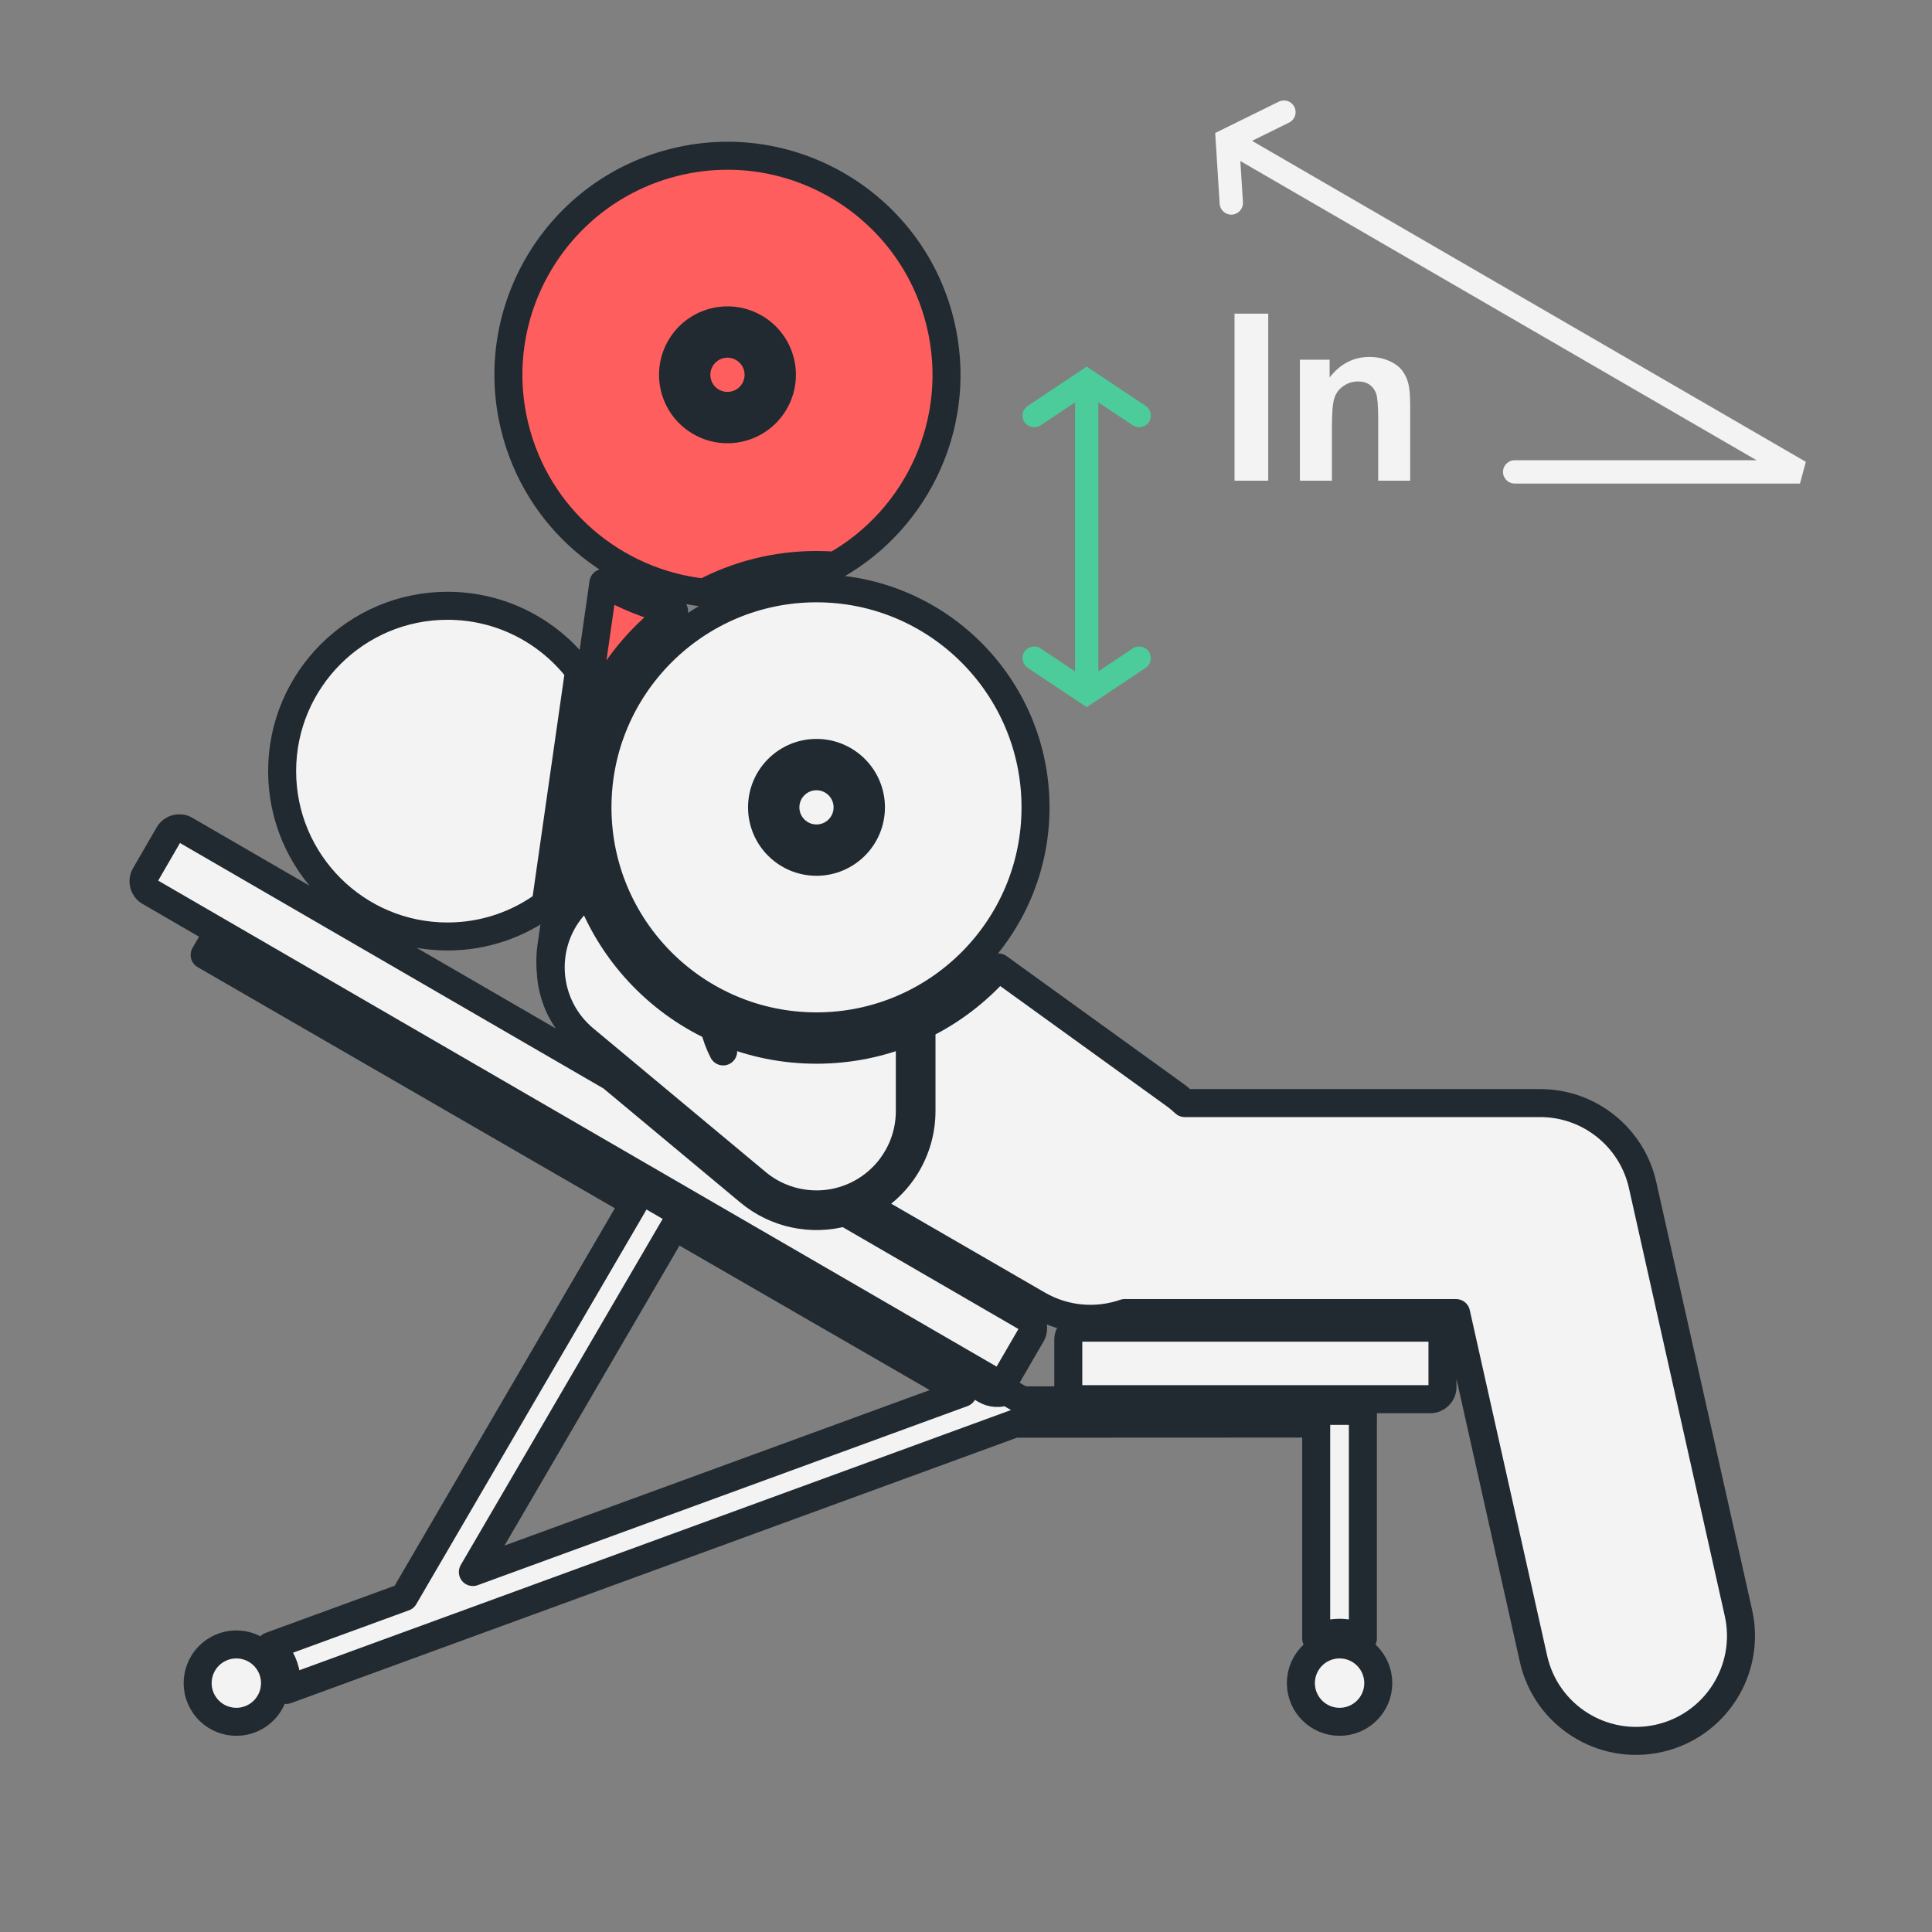 <svg fill="rgba(255,255,255,0.9)" viewBox="0 0 69 69" xmlns="http://www.w3.org/2000/svg" fill-rule="evenodd" clip-rule="evenodd" stroke-linejoin="round" stroke-miterlimit="2">
    <rect x="0" y="0" width="69" height="69" fill="#808080" stroke="none"/>
    <path id="frame" fill="none" d="M.001-.002h68.286v68.286H0z"/>
    <path id="back-move" stroke= "#212A30" strokewidth=".5px" fill="#ff5e5e" d="M19.668,34.6c-0.022,-0.252 -0.016,-0.51 0.021,-0.771l1.861,-13.009c0.78,0.464 1.632,0.807 2.525,1.01c-2.163,1.574 -3.571,4.126 -3.571,7.004c0,1.06 0.191,2.075 0.541,3.014c-0.22,0.159 -0.424,0.348 -0.605,0.566c-0.531,0.638 -0.784,1.416 -0.772,2.186Zm5.477,-13.435c-3.185,-0.343 -5.963,-2.638 -6.764,-5.928c-1.022,-4.194 1.554,-8.43 5.749,-9.451c4.194,-1.022 8.43,1.554 9.451,5.748c0.849,3.482 -0.782,6.992 -3.76,8.669c-0.218,-0.017 -0.438,-0.025 -0.661,-0.025c-1.449,-0 -2.815,0.357 -4.015,0.987Zm0.376,-9.668c-1.043,0.254 -1.683,1.306 -1.429,2.349c0.254,1.043 1.307,1.683 2.349,1.429c1.043,-0.254 1.683,-1.307 1.429,-2.349c-0.254,-1.043 -1.306,-1.683 -2.349,-1.429l-0,-0Zm0.197,0.809c0.596,-0.145 1.197,0.221 1.343,0.817c0.145,0.596 -0.221,1.197 -0.817,1.342c-0.596,0.145 -1.197,-0.22 -1.342,-0.816c-0.145,-0.596 0.22,-1.197 0.816,-1.343l0,0Z"/>
    <path id="front-move" stroke= "#212A30" strokewidth=".5px" d="M35.657,34.552l6.281,4.534c0.134,0.096 0.259,0.2 0.376,0.31l12.692,-0c1.755,-0 3.276,1.217 3.659,2.93l3.422,15.279c0.452,2.02 -0.82,4.026 -2.84,4.479c-2.02,0.452 -4.027,-0.82 -4.479,-2.84c0,-0 -2.765,-12.348 -2.765,-12.348l-11.716,-0c-0.038,-0 -0.077,-0.001 -0.115,-0.002c-0.995,0.344 -2.127,0.268 -3.105,-0.298l-6.19,-3.581c1.245,-0.641 2.033,-1.926 2.033,-3.334l0,-3.045c1.051,-0.506 1.984,-1.218 2.747,-2.084Zm12.185,24.177c0.763,0 1.382,0.62 1.382,1.382c0,0.763 -0.619,1.382 -1.382,1.382c-0.763,0 -1.382,-0.619 -1.382,-1.382c0,-0.762 0.619,-1.382 1.382,-1.382Zm-38.269,0.591c0.437,0.625 0.284,1.487 -0.341,1.924c-0.625,0.437 -1.487,0.284 -1.924,-0.341c-0.437,-0.625 -0.284,-1.487 0.341,-1.924c0.625,-0.437 1.487,-0.284 1.924,0.341Zm-1.989,-25.691l27.61,16.007c0.237,0.137 0.513,0.146 0.748,0.049l0.566,0.328l1.371,-0.001c0.152,0.227 0.411,0.376 0.704,0.376l10.092,0l0.001,0.452l-0.002,0l-0,7.677c-0.249,-0.131 -0.532,-0.204 -0.832,-0.204c-0.301,-0 -0.585,0.074 -0.835,0.205l0,-7.677l-10.722,0.005l-0.021,-0.012l-26.042,9.522c0.06,-0.433 -0.037,-0.889 -0.307,-1.275c-0.077,-0.109 -0.163,-0.207 -0.257,-0.293l4.777,-1.747l8.209,-14.071l-15.336,-8.863l0.276,-0.478Zm9.304,22.515l17.495,-6.396l-10.296,-5.944l-7.199,12.34Zm34.199,-6.173l-12.504,0c-0.237,0 -0.43,-0.192 -0.43,-0.43c0,0 0,-1.693 0,-1.693c0,-0.237 0.193,-0.43 0.43,-0.43l12.504,0c0.237,0 0.43,0.193 0.43,0.43l-0,1.693c-0,0.238 -0.193,0.43 -0.43,0.43Zm-20.915,-6.679l6.511,3.774c0.206,0.119 0.276,0.382 0.157,0.588c-0,-0 -0.85,1.465 -0.85,1.465c-0.119,0.205 -0.382,0.275 -0.587,0.156l-30.065,-17.427c-0.205,-0.119 -0.276,-0.382 -0.156,-0.588c-0,0 0.849,-1.465 0.849,-1.465c0.119,-0.205 0.382,-0.275 0.587,-0.156l15.223,8.824l4.919,4.099c0.957,0.798 2.237,1.06 3.412,0.73Zm-9.127,-11.444c0.794,2.137 2.41,3.877 4.462,4.834c0.071,0.306 0.18,0.597 0.32,0.869l0,-0.727c1.026,0.429 2.152,0.666 3.333,0.666c1.181,-0 2.307,-0.237 3.334,-0.666l-0,2.857c-0,1.294 -0.748,2.47 -1.92,3.019c-1.171,0.548 -2.554,0.37 -3.548,-0.458l-6.159,-5.133c-1.414,-1.178 -1.605,-3.282 -0.427,-4.695c0.181,-0.218 0.385,-0.407 0.605,-0.566Zm8.115,-10.837c4.318,0 7.823,3.505 7.823,7.823c0,4.317 -3.505,7.822 -7.823,7.822c-4.317,0 -7.822,-3.505 -7.822,-7.822c-0,-4.318 3.505,-7.823 7.822,-7.823Zm-9.672,11.28c-0.98,0.726 -2.193,1.155 -3.506,1.155c-3.259,-0 -5.906,-2.646 -5.906,-5.906c0,-3.259 2.647,-5.905 5.906,-5.905c1.915,-0 3.619,0.913 4.698,2.328l-1.192,8.328Zm9.672,-5.401c-1.073,-0 -1.944,0.871 -1.944,1.944c0,1.073 0.871,1.944 1.944,1.944c1.074,0 1.945,-0.871 1.945,-1.944c-0,-1.073 -0.871,-1.944 -1.945,-1.944Zm0,0.833c0.614,-0 1.111,0.498 1.111,1.111c0,0.613 -0.497,1.111 -1.111,1.111c-0.613,-0 -1.111,-0.498 -1.111,-1.111c0,-0.613 0.498,-1.111 1.111,-1.111Z"/>
    <path id="arrow" fill="#4BCC9A" d="M38.394,14.371l0,9.606l-1.227,-0.818c-0.191,-0.128 -0.45,-0.076 -0.578,0.115c-0.128,0.192 -0.076,0.451 0.116,0.578l2.106,1.404l2.106,-1.404c0.191,-0.127 0.243,-0.386 0.115,-0.578c-0.127,-0.191 -0.386,-0.243 -0.577,-0.115l-1.228,0.818l0,-9.606l1.228,0.818c0.191,0.128 0.45,0.076 0.577,-0.115c0.128,-0.192 0.076,-0.45 -0.115,-0.578l-2.106,-1.404l-2.106,1.404c-0.192,0.128 -0.244,0.386 -0.116,0.578c0.128,0.191 0.387,0.243 0.578,0.115l1.227,-0.818Z"/>
    <path id="incline-sign" d="M44.298,5.751l18.437,10.686c0,-0 -8.639,-0 -8.639,-0c-0.23,-0 -0.417,0.187 -0.417,0.416c0,0.23 0.187,0.417 0.417,0.417l10.189,0l0.209,-0.777l-19.778,-11.463l1.323,-0.652c0.207,-0.101 0.292,-0.351 0.19,-0.557c-0.102,-0.207 -0.352,-0.292 -0.558,-0.19l-2.271,1.118l0.159,2.526c0.014,0.23 0.212,0.404 0.442,0.39c0.229,-0.015 0.404,-0.213 0.39,-0.442l-0.093,-1.472Zm-0.208,11.416l-0,-5.965l1.204,-0l0,5.965l-1.204,0Zm6.274,0l-1.143,0l-0,-2.205c-0,-0.467 -0.025,-0.769 -0.073,-0.906c-0.049,-0.137 -0.129,-0.243 -0.238,-0.319c-0.11,-0.076 -0.243,-0.114 -0.397,-0.114c-0.198,0 -0.376,0.054 -0.533,0.163c-0.158,0.108 -0.265,0.252 -0.324,0.431c-0.058,0.179 -0.087,0.51 -0.087,0.993l-0,1.957l-1.144,0l0,-4.321l1.062,-0l0,0.635c0.378,-0.489 0.852,-0.733 1.425,-0.733c0.252,0 0.482,0.046 0.691,0.137c0.209,0.09 0.367,0.206 0.474,0.347c0.108,0.141 0.182,0.302 0.224,0.481c0.042,0.179 0.063,0.435 0.063,0.769l0,2.685Z"/>
</svg>
